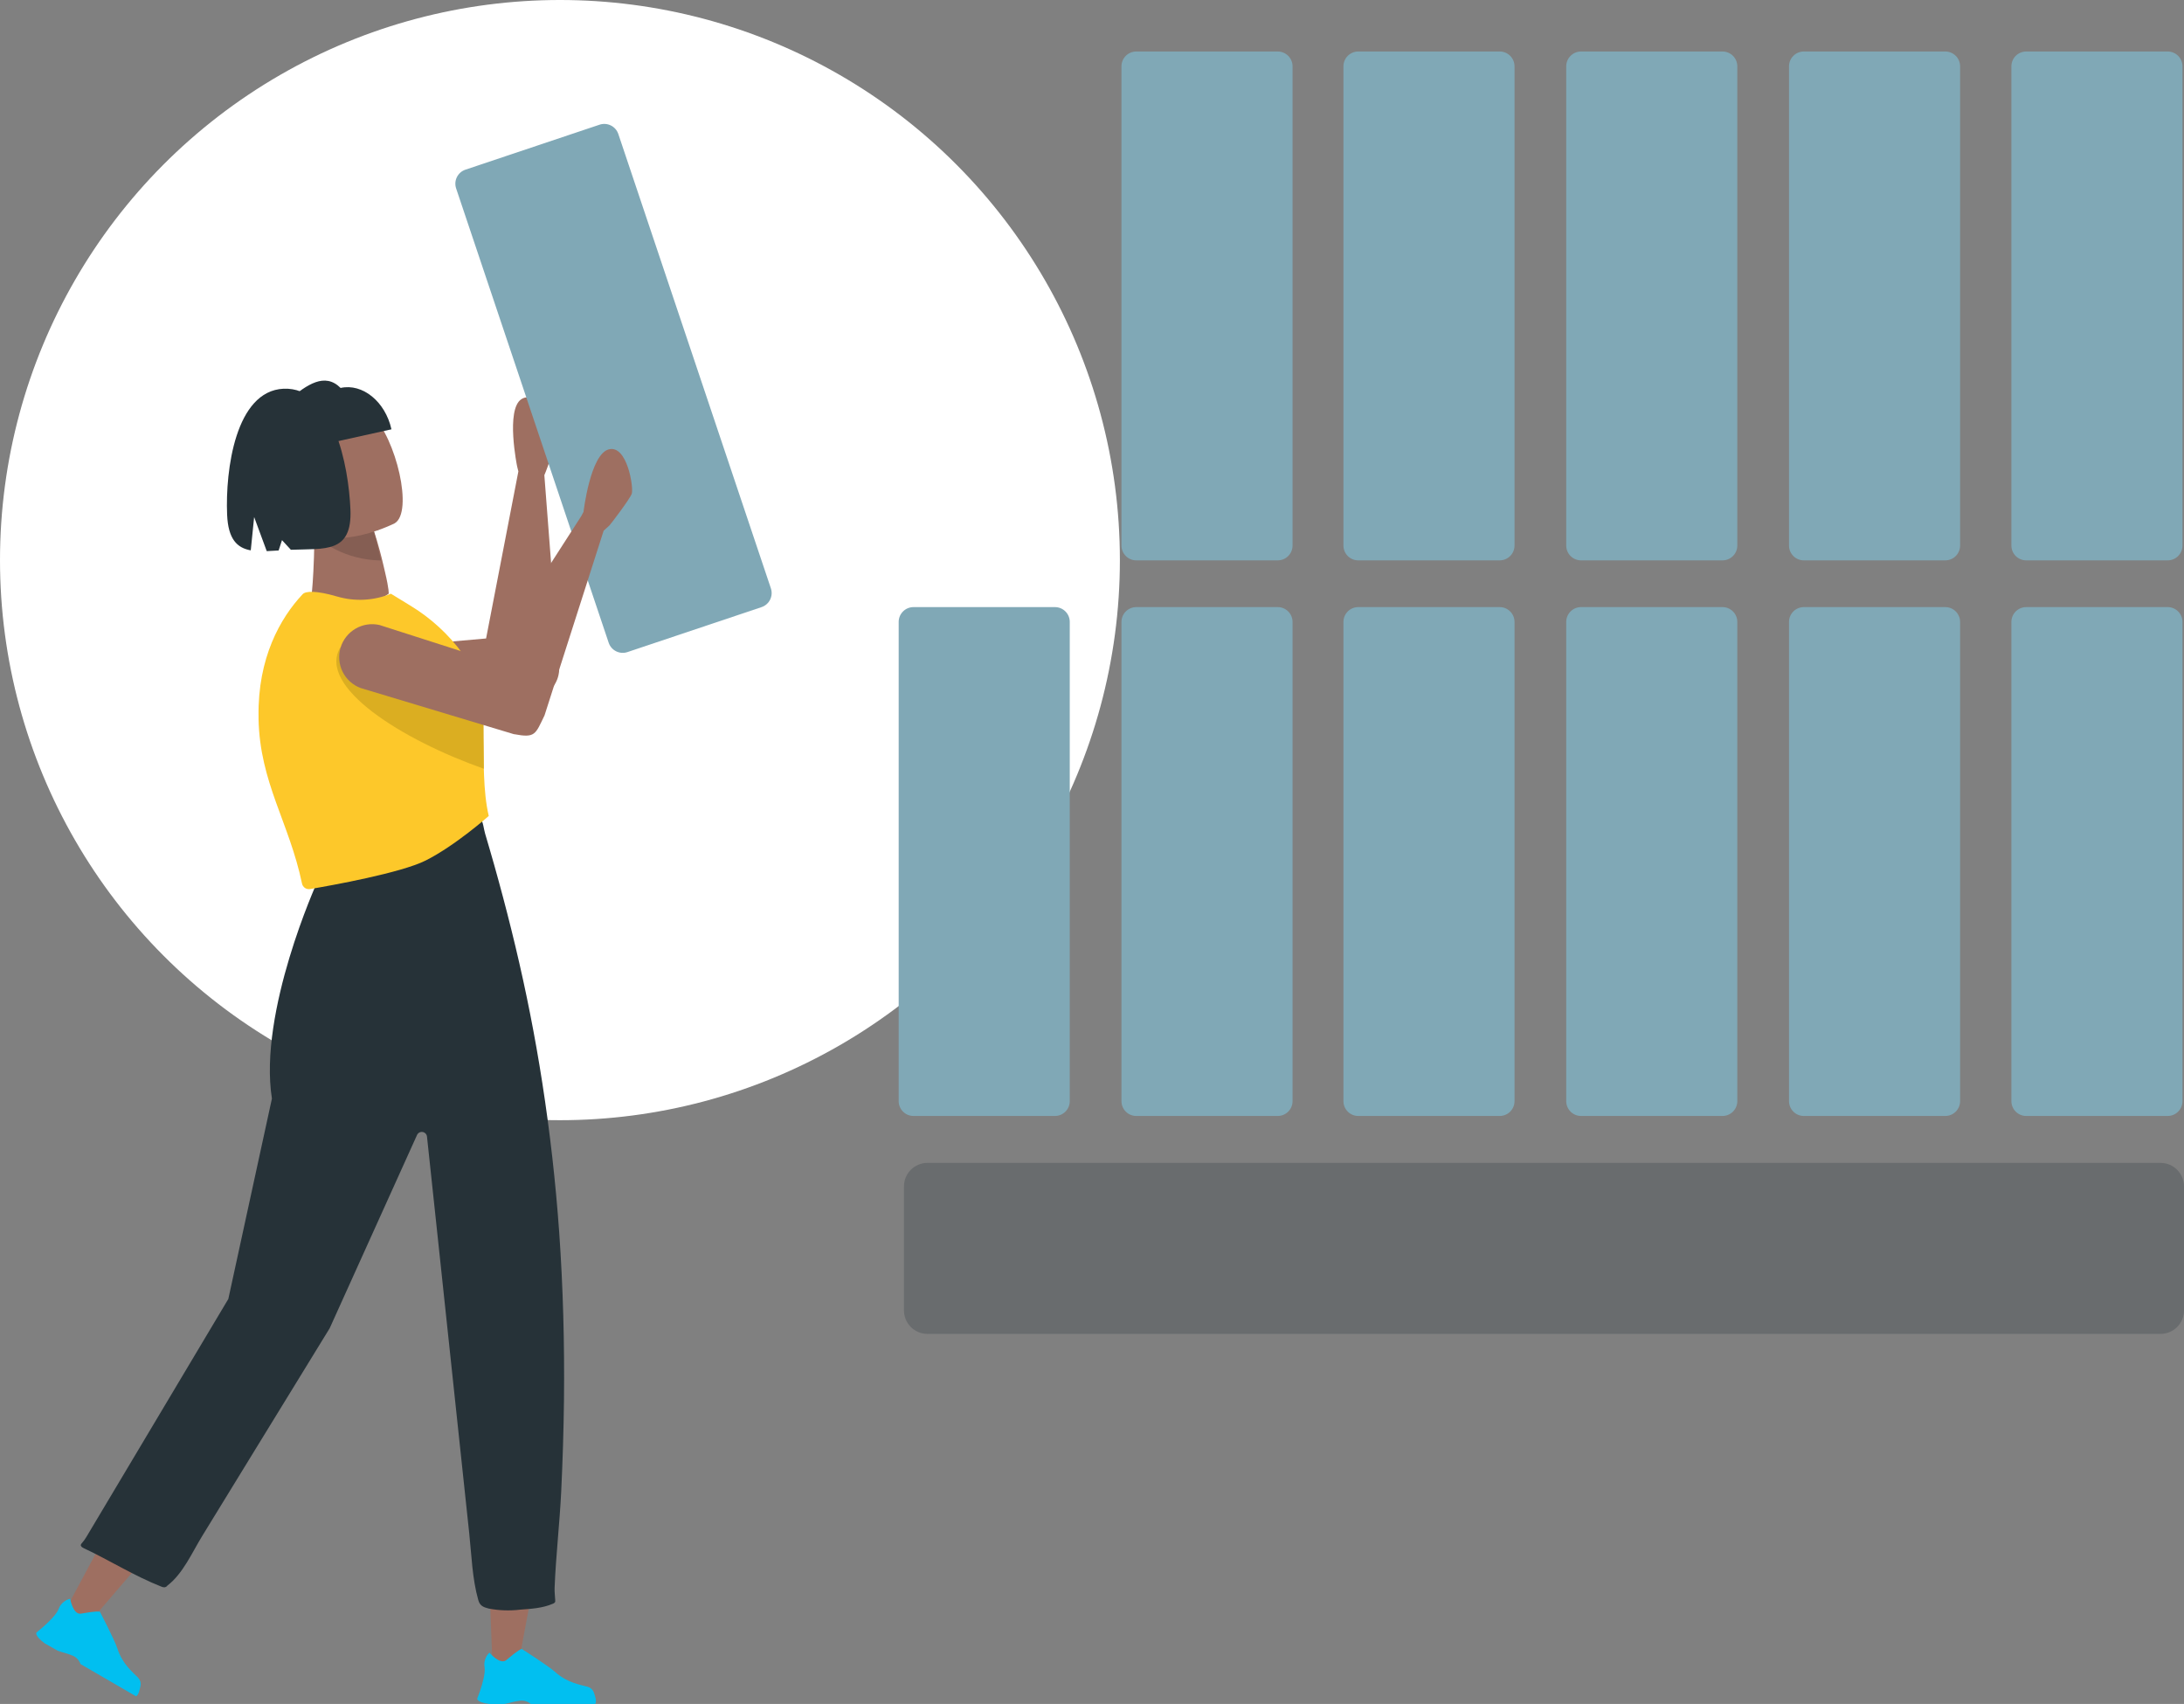 <svg width="509" height="397" viewBox="0 0 509 397" fill="none" xmlns="http://www.w3.org/2000/svg">
<rect x="0" y="0" width="509" height="397" fill="#808080" stroke="none"/>
<circle cx="130.5" cy="130.5" r="130.5" fill="white"/>
<path d="M468.773 256.56V144.903C468.773 142.997 470.32 141.451 472.229 141.451H505.191C507.099 141.451 508.646 142.997 508.646 144.903V256.56C508.646 258.467 507.099 260.012 505.191 260.012H472.229C470.32 260.012 468.773 258.467 468.773 256.56Z" fill="#80A8B6"/>
<path d="M468.773 127.109V15.452C468.773 13.546 470.32 12 472.229 12L505.191 12C507.099 12 508.646 13.546 508.646 15.452V127.109C508.646 129.016 507.099 130.561 505.191 130.561H472.229C470.32 130.561 468.773 129.016 468.773 127.109Z" fill="#80A8B6"/>
<path d="M416.945 256.56V144.903C416.945 142.997 418.492 141.451 420.401 141.451H453.363C455.271 141.451 456.818 142.997 456.818 144.903V256.56C456.818 258.467 455.271 260.012 453.363 260.012H420.401C418.492 260.012 416.945 258.467 416.945 256.56Z" fill="#80A8B6"/>
<path d="M404.895 144.903V256.56C404.895 258.466 403.348 260.012 401.439 260.012H368.477C366.569 260.012 365.022 258.466 365.022 256.56V144.903C365.022 142.996 366.569 141.451 368.477 141.451H401.439C403.348 141.451 404.895 142.996 404.895 144.903Z" fill="#80A8B6"/>
<path d="M352.973 144.903V256.56C352.973 258.466 351.426 260.012 349.517 260.012H316.555C314.647 260.012 313.1 258.466 313.1 256.56V144.903C313.1 142.996 314.647 141.451 316.555 141.451H349.517C351.426 141.451 352.973 142.996 352.973 144.903Z" fill="#80A8B6"/>
<path d="M301.24 144.903V256.56C301.24 258.466 299.693 260.012 297.785 260.012H264.823C262.914 260.012 261.367 258.466 261.367 256.56V144.903C261.367 142.996 262.914 141.451 264.823 141.451H297.785C299.693 141.451 301.24 142.996 301.24 144.903Z" fill="#80A8B6"/>
<path d="M249.318 144.903V256.56C249.318 258.466 247.771 260.012 245.863 260.012H212.901C210.992 260.012 209.445 258.466 209.445 256.56V144.903C209.445 142.996 210.992 141.451 212.901 141.451H245.863C247.771 141.451 249.318 142.996 249.318 144.903Z" fill="#80A8B6"/>
<path d="M416.945 127.109V15.452C416.945 13.546 418.492 12 420.401 12L453.363 12C455.271 12 456.818 13.546 456.818 15.452V127.109C456.818 129.016 455.271 130.561 453.363 130.561H420.401C418.492 130.561 416.945 129.016 416.945 127.109Z" fill="#80A8B6"/>
<path d="M404.895 15.452V127.108C404.895 129.015 403.348 130.561 401.439 130.561H368.477C366.569 130.561 365.022 129.015 365.022 127.108V15.452C365.022 13.545 366.569 11.999 368.477 11.999H401.439C403.348 11.999 404.895 13.545 404.895 15.452Z" fill="#80A8B6"/>
<path d="M352.973 15.452V127.108C352.973 129.015 351.426 130.561 349.517 130.561H316.555C314.647 130.561 313.1 129.015 313.1 127.108V15.452C313.1 13.545 314.647 11.999 316.555 11.999H349.517C351.426 11.999 352.973 13.545 352.973 15.452Z" fill="#80A8B6"/>
<path d="M301.24 15.451V127.108C301.24 129.015 299.693 130.561 297.785 130.561H264.823C262.914 130.561 261.367 129.015 261.367 127.108V15.451C261.367 13.545 262.914 11.999 264.823 11.999H297.785C299.693 11.999 301.24 13.545 301.24 15.451Z" fill="#80A8B6"/>
<path d="M126.865 110.71L130.32 155.63C130.359 157.124 129.914 158.592 129.052 159.814C128.19 161.036 126.957 161.947 125.534 162.413H125.448L88.305 166.366C86.285 166.566 84.268 165.96 82.694 164.68C81.12 163.4 80.116 161.55 79.902 159.533C79.687 157.517 80.28 155.498 81.55 153.916C82.82 152.334 84.664 151.319 86.681 151.09H86.819L113.286 148.76L120.81 109.838L120.516 108.639C120.516 108.639 117.803 95.4 121.526 92.992C125.249 90.584 129.897 99.767 129.862 101.217C129.828 102.666 127.374 109.536 127.219 109.847L126.865 110.71Z" fill="#9E6F61"/>
<path d="M113.276 349.129H128.029L120.817 387.74H114.77L113.276 349.129Z" fill="#9E6F61"/>
<path d="M33.697 340.74L46.369 348.283L20.619 378.247L15.437 374.795L33.697 340.74Z" fill="#9E6F61"/>
<path d="M38.989 369.451C42.651 366.664 44.75 361.736 47.143 357.852L59.426 337.83L71.433 318.274L76.84 309.463L97.191 264.448C97.301 264.203 97.489 264.001 97.726 263.874C97.962 263.747 98.234 263.702 98.499 263.745C98.764 263.788 99.008 263.918 99.191 264.114C99.375 264.31 99.489 264.561 99.515 264.828L100.007 269.445L101.795 286.196L104.335 310.05L107.047 335.543L109.354 357.205C109.906 362.383 110.053 367.82 111.47 372.808C111.841 374.137 112.645 374.465 113.906 374.785C116.325 375.248 118.802 375.332 121.248 375.035C123.839 374.845 126.431 374.69 128.798 373.68C129.048 373.61 129.261 373.446 129.394 373.223C129.401 373.168 129.401 373.113 129.394 373.059C129.402 372.955 129.402 372.851 129.394 372.748C129.342 371.833 129.221 370.884 129.255 369.969C129.549 362.495 130.43 354.996 130.793 347.531C131.139 340.402 131.354 333.271 131.441 326.136C131.579 313.122 131.242 300.108 130.327 287.128C129.497 275.449 128.181 263.821 126.379 252.245C124.715 241.555 122.621 230.943 120.099 220.408C118.89 215.345 117.597 210.305 116.221 205.288C115.547 202.809 114.85 200.338 114.13 197.875C113.776 196.65 113.413 195.424 113.051 194.199C112.774 193.284 112.593 191.394 111.988 190.678L111.798 190.453L74.076 205.176L74.007 205.323C73.869 205.625 60.186 235.718 63.374 255.965L53.215 302.645L20.149 358.068C19.838 358.602 19.474 359.102 19.061 359.561C18.956 359.664 18.878 359.791 18.836 359.932C18.767 360.277 19.147 360.536 19.475 360.692C25.522 363.531 31.327 367.207 37.615 369.676C37.855 369.79 38.119 369.843 38.384 369.831C38.563 369.789 38.731 369.71 38.876 369.598L38.989 369.451Z" fill="#263238"/>
<path d="M111.903 191.302L112.094 191.207L111.903 191.302Z" fill="#FDC82A"/>
<path d="M114.03 397H117.563C118.747 396.811 119.619 396.465 120.828 396.31C121.326 396.192 121.844 396.192 122.341 396.312C122.838 396.432 123.299 396.668 123.688 397H138.726C139.106 396.457 138.726 395.214 138.389 394.291C138.27 393.983 138.081 393.708 137.836 393.486C137.592 393.264 137.299 393.102 136.981 393.013C135.392 392.547 132.256 392.15 129.38 389.561C127.765 388.103 121.606 384.193 121.606 384.193C121.468 384.193 120.82 384.392 118.004 386.782C116.553 388.008 114.073 385.056 114.073 385.056C113.733 385.368 113.458 385.744 113.261 386.161C112.908 386.871 112.793 387.676 112.933 388.457C113.158 389.812 112.441 392.323 111.862 394.023C111.508 395.05 111.214 395.749 111.214 395.749C111.214 395.749 110.99 396.621 114.03 397Z" fill="#01BFF0"/>
<path d="M10.383 382.864L13.432 384.59C14.555 385.022 15.479 385.168 16.611 385.634C17.1 385.784 17.547 386.045 17.918 386.397C18.288 386.749 18.571 387.182 18.745 387.662C18.747 387.677 18.747 387.691 18.745 387.706L31.702 395.222C32.298 394.938 32.565 393.678 32.764 392.711C32.816 392.385 32.792 392.052 32.693 391.738C32.594 391.423 32.423 391.136 32.194 390.899C31.045 389.699 28.54 387.775 27.357 384.089C26.683 382.018 23.288 375.537 23.288 375.537C23.176 375.468 22.511 375.313 18.883 375.96C17.017 376.296 16.352 372.508 16.352 372.508C15.9 372.609 15.472 372.797 15.091 373.06C14.428 373.5 13.925 374.142 13.657 374.89C13.173 376.167 11.29 377.979 9.943 379.162C9.079 379.878 8.5 380.361 8.5 380.361C8.5 380.361 7.939 381.017 10.383 382.864Z" fill="#01BFF0"/>
<path d="M72.445 140.054C72.445 140.054 80.479 145.396 90.585 138.328C90.585 138.328 90.741 137.534 89.722 133.245L89.367 131.717C88.253 126.884 87.121 123.656 87.121 123.656L88.607 123.277C88.046 123.19 73.301 120.489 73.301 121.067C73.309 134.876 72.445 140.054 72.445 140.054Z" fill="#9E6F61"/>
<path d="M72.412 123.691C74.727 126.28 80.238 130.423 88.824 130.595C87.71 125.762 87.097 123.691 87.097 123.691L88.582 123.311C88.133 123.268 71.721 122.94 72.412 123.691Z" fill="#855E53"/>
<path d="M91.975 121.929C91.975 121.929 74.414 130.844 69.024 119.832C63.634 108.82 57.743 102.572 68.73 96.401C79.718 90.231 83.631 93.683 86.654 96.609C92.312 102.08 96.406 119.332 91.975 121.929Z" fill="#9E6F61"/>
<path d="M91.232 100.027C89.799 93.571 84.495 89.256 79.381 90.387C75.658 86.676 71.538 89.67 67.392 93.036L69.983 104.73L91.232 100.027Z" fill="#263238"/>
<path d="M81.67 118.711C82.111 129.007 75.675 127.773 67.789 128.092L65.724 125.848L64.938 128.256C63.98 128.317 63.055 128.377 62.166 128.412L59.229 120.463L58.443 128.23C55.264 127.661 53.173 125.641 52.931 119.911C52.5 109.555 54.866 91.078 66.096 90.568C77.705 90.128 81.238 108.355 81.67 118.711Z" fill="#263238"/>
<path d="M113.908 190.111C111.144 178.305 115.057 162.434 107.862 152.337C104.578 147.825 100.429 144.011 95.656 141.117L91.104 138.33C87.122 139.966 82.701 140.197 78.57 138.986C73.664 137.553 71.263 137.708 70.563 138.416C65.268 144.026 60.059 153.372 60.258 166.896C60.258 167.103 60.258 167.31 60.258 167.526C60.56 182.361 67.427 191.69 70.381 205.843C70.463 206.261 70.705 206.631 71.055 206.874C71.404 207.117 71.835 207.215 72.256 207.147C77.344 206.284 93.41 203.393 99.189 200.501C106.134 197.015 113.908 190.111 113.908 190.111Z" fill="#FDC82A"/>
<path d="M144.107 31.227L179.661 137.083C180.268 138.89 179.293 140.847 177.484 141.454L146.234 151.931C144.425 152.537 142.466 151.564 141.859 149.756L106.305 43.9C105.698 42.093 106.673 40.136 108.482 39.529L139.732 29.052C141.541 28.446 143.5 29.419 144.107 31.227Z" fill="#80A8B6"/>
<path d="M112.671 163.355C101.2 160.198 90.039 156.004 79.329 150.824C73.809 159.955 93.711 172.4 112.758 179.114L112.671 163.355Z" fill="#DBAE21"/>
<path d="M140.684 123.656L126.915 166.66C124.764 171.122 124.764 171.985 119.858 171.062H119.78L84.01 160.291C82.19 159.602 80.699 158.248 79.839 156.503C78.979 154.758 78.814 152.752 79.376 150.89C79.938 149.028 81.187 147.449 82.869 146.471C84.552 145.493 86.543 145.188 88.441 145.62L88.579 145.663L113.88 153.775L135.475 120.239L135.993 119.272C135.993 119.272 137.565 105.818 141.884 104.696C146.203 103.574 147.724 113.731 147.231 115.052C146.739 116.372 142.273 122.189 142.049 122.413L140.684 123.656Z" fill="#9E6F61"/>
<path opacity="0.25" d="M216.155 270.949H503.524C506.548 270.949 509 273.399 509 276.421V305.314C509 308.336 506.548 310.786 503.524 310.786H216.155C213.131 310.786 210.679 308.336 210.679 305.314V276.421C210.679 273.399 213.131 270.949 216.155 270.949Z" fill="#263238"/>
</svg>
